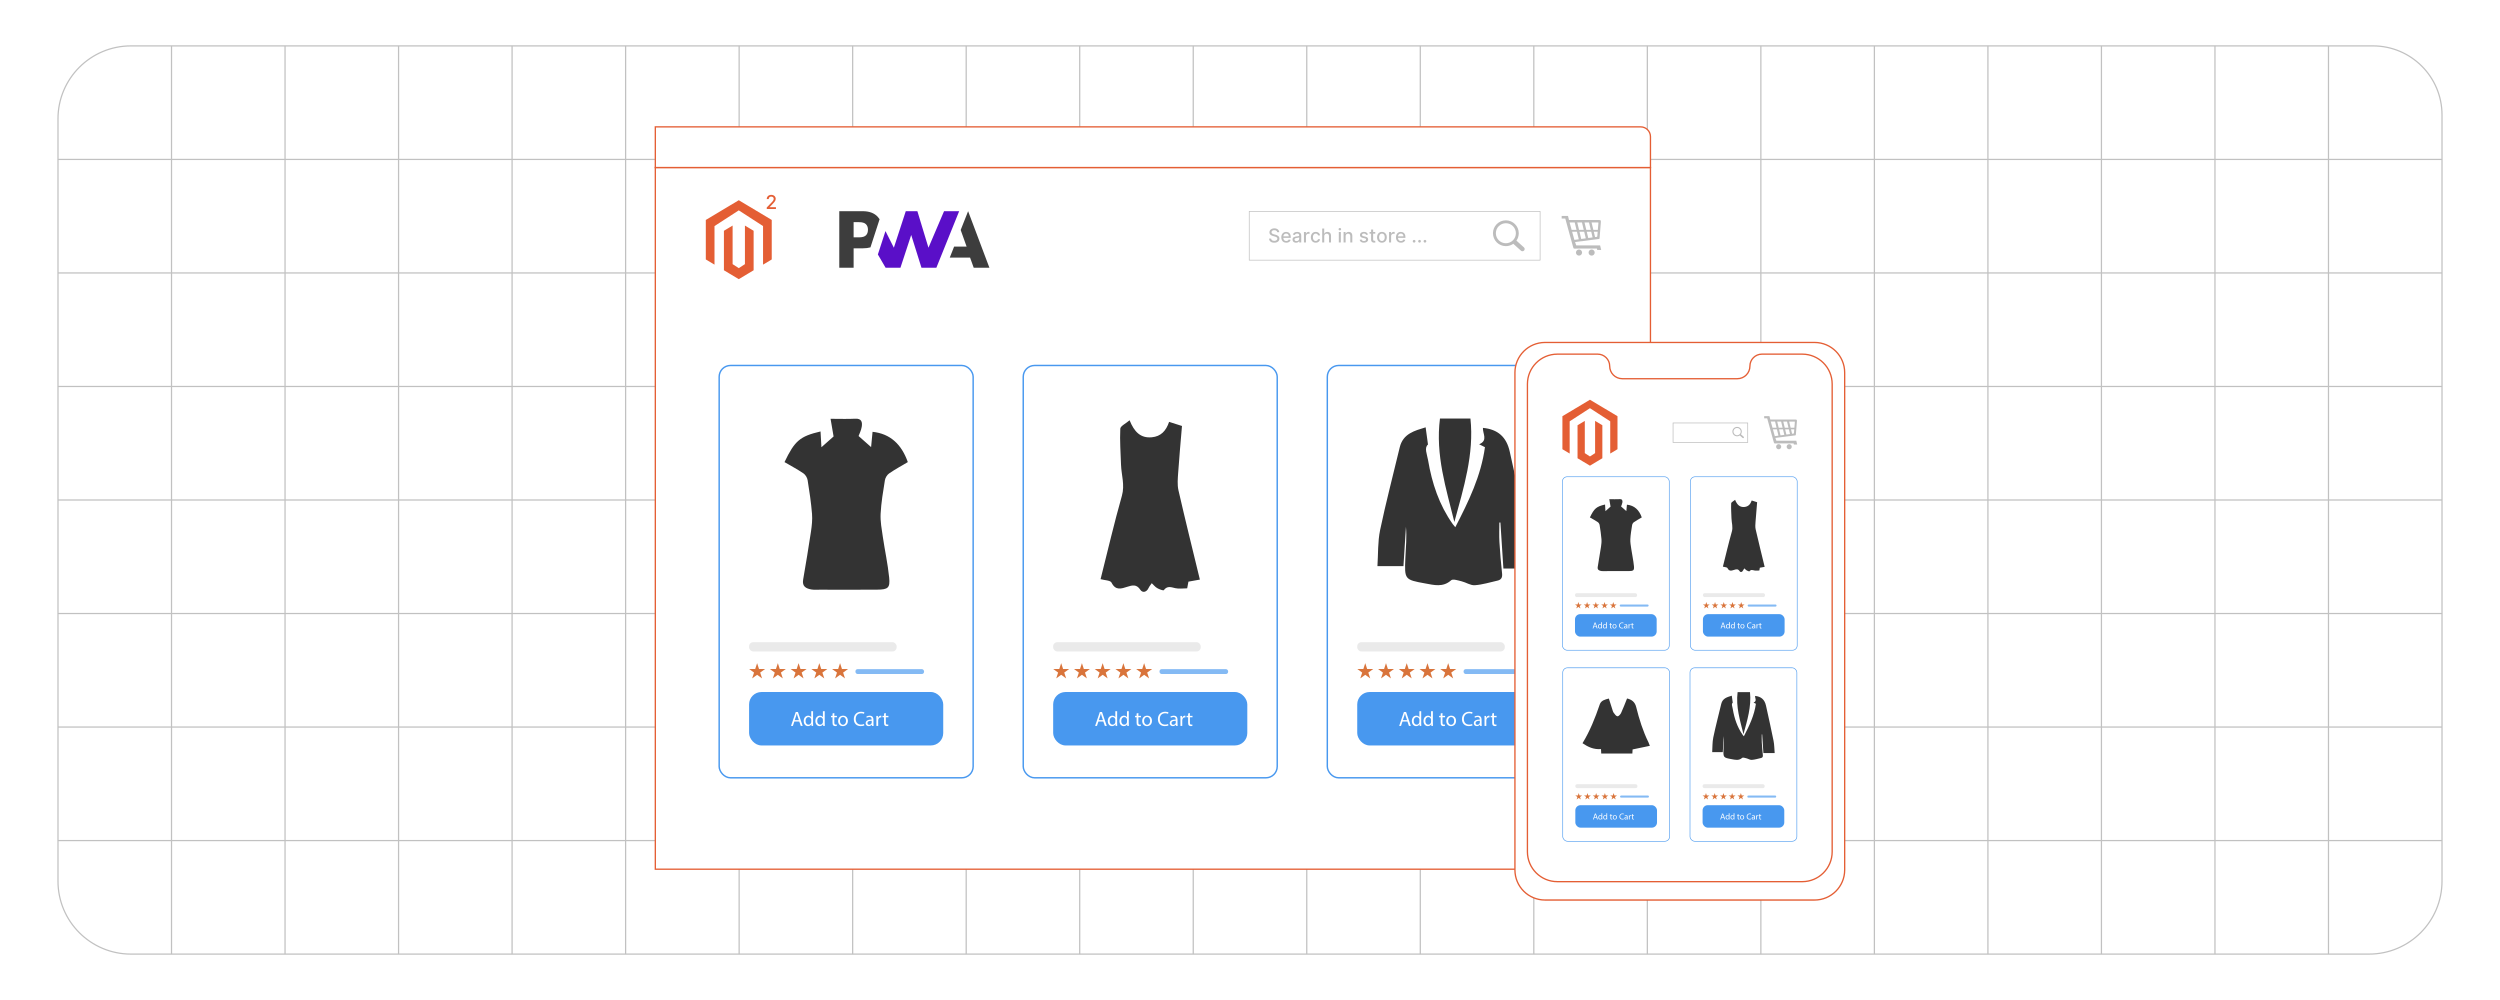 <?xml version="1.0" encoding="UTF-8"?><svg id="Layer_1" xmlns="http://www.w3.org/2000/svg" xmlns:xlink="http://www.w3.org/1999/xlink" viewBox="0 0 1000 400"><defs><filter id="drop-shadow-1" filterUnits="userSpaceOnUse"><feOffset dx="0" dy="5.378"/><feGaussianBlur result="blur" stdDeviation="4.303"/><feFlood flood-color="#333" flood-opacity=".09"/><feComposite in2="blur" operator="in"/><feComposite in="SourceGraphic"/></filter><filter id="drop-shadow-2" filterUnits="userSpaceOnUse"><feOffset dx="0" dy="5.378"/><feGaussianBlur result="blur-2" stdDeviation="4.303"/><feFlood flood-color="#333" flood-opacity=".09"/><feComposite in2="blur-2" operator="in"/><feComposite in="SourceGraphic"/></filter></defs><path d="M52.382,18.36h896.802c15.255,0,27.621,12.366,27.621,27.621v306.472c0,16.119-13.067,29.186-29.186,29.186H52.382c-16.119,0-29.186-13.067-29.186-29.186V47.546c0-16.119,13.067-29.186,29.186-29.186Z" fill="none" stroke="#c1c1c1" stroke-miterlimit="10" stroke-width=".5"/><line x1="23.195" y1="336.23" x2="976.805" y2="336.23" fill="none" stroke="#c1c1c1" stroke-miterlimit="10" stroke-width=".5"/><line x1="23.195" y1="290.82" x2="976.805" y2="290.82" fill="none" stroke="#c1c1c1" stroke-miterlimit="10" stroke-width=".5"/><line x1="23.195" y1="245.41" x2="976.805" y2="245.41" fill="none" stroke="#c1c1c1" stroke-miterlimit="10" stroke-width=".5"/><line x1="23.195" y1="200" x2="976.805" y2="200" fill="none" stroke="#c1c1c1" stroke-miterlimit="10" stroke-width=".5"/><line x1="23.195" y1="154.59" x2="976.805" y2="154.59" fill="none" stroke="#c1c1c1" stroke-miterlimit="10" stroke-width=".5"/><line x1="23.195" y1="109.18" x2="976.805" y2="109.18" fill="none" stroke="#c1c1c1" stroke-miterlimit="10" stroke-width=".5"/><line x1="23.195" y1="63.77" x2="976.805" y2="63.77" fill="none" stroke="#c1c1c1" stroke-miterlimit="10" stroke-width=".5"/><line x1="931.395" y1="18.36" x2="931.395" y2="381.64" fill="none" stroke="#c1c1c1" stroke-miterlimit="10" stroke-width=".5"/><line x1="885.985" y1="18.36" x2="885.985" y2="381.64" fill="none" stroke="#c1c1c1" stroke-miterlimit="10" stroke-width=".5"/><line x1="840.575" y1="18.36" x2="840.575" y2="381.64" fill="none" stroke="#c1c1c1" stroke-miterlimit="10" stroke-width=".5"/><line x1="795.165" y1="18.36" x2="795.165" y2="381.64" fill="none" stroke="#c1c1c1" stroke-miterlimit="10" stroke-width=".5"/><line x1="749.755" y1="18.36" x2="749.755" y2="381.64" fill="none" stroke="#c1c1c1" stroke-miterlimit="10" stroke-width=".5"/><line x1="704.345" y1="18.36" x2="704.345" y2="381.64" fill="none" stroke="#c1c1c1" stroke-miterlimit="10" stroke-width=".5"/><line x1="658.935" y1="18.36" x2="658.935" y2="381.64" fill="none" stroke="#c1c1c1" stroke-miterlimit="10" stroke-width=".5"/><line x1="613.525" y1="18.36" x2="613.525" y2="381.64" fill="none" stroke="#c1c1c1" stroke-miterlimit="10" stroke-width=".5"/><line x1="568.115" y1="18.36" x2="568.115" y2="381.64" fill="none" stroke="#c1c1c1" stroke-miterlimit="10" stroke-width=".5"/><line x1="522.705" y1="18.36" x2="522.705" y2="381.64" fill="none" stroke="#c1c1c1" stroke-miterlimit="10" stroke-width=".5"/><line x1="477.295" y1="18.36" x2="477.295" y2="381.64" fill="none" stroke="#c1c1c1" stroke-miterlimit="10" stroke-width=".5"/><line x1="431.885" y1="18.36" x2="431.885" y2="381.64" fill="none" stroke="#c1c1c1" stroke-miterlimit="10" stroke-width=".5"/><line x1="386.475" y1="18.36" x2="386.475" y2="381.64" fill="none" stroke="#c1c1c1" stroke-miterlimit="10" stroke-width=".5"/><line x1="341.065" y1="18.36" x2="341.065" y2="381.64" fill="none" stroke="#c1c1c1" stroke-miterlimit="10" stroke-width=".5"/><line x1="295.655" y1="18.36" x2="295.655" y2="381.64" fill="none" stroke="#c1c1c1" stroke-miterlimit="10" stroke-width=".5"/><line x1="250.245" y1="18.36" x2="250.245" y2="381.64" fill="none" stroke="#c1c1c1" stroke-miterlimit="10" stroke-width=".5"/><line x1="204.835" y1="18.36" x2="204.835" y2="381.64" fill="none" stroke="#c1c1c1" stroke-miterlimit="10" stroke-width=".5"/><line x1="159.425" y1="18.36" x2="159.425" y2="381.64" fill="none" stroke="#c1c1c1" stroke-miterlimit="10" stroke-width=".5"/><line x1="114.015" y1="18.36" x2="114.015" y2="381.64" fill="none" stroke="#c1c1c1" stroke-miterlimit="10" stroke-width=".5"/><line x1="68.605" y1="18.36" x2="68.605" y2="381.64" fill="none" stroke="#c1c1c1" stroke-miterlimit="10" stroke-width=".5"/><line x1="287.062" y1="91.435" x2="295.756" y2="100.129" fill="none" stroke="#999" stroke-linecap="round" stroke-linejoin="round" stroke-width=".807"/><line x1="295.796" y1="91.395" x2="287.022" y2="100.169" fill="none" stroke="#999" stroke-linecap="round" stroke-linejoin="round" stroke-width=".807"/><g filter="url(#drop-shadow-1)"><path d="M262.129,342.293h394.125c2.17,0,3.93-1.759,3.93-3.93V61.636h-398.055v280.657Z" fill="#fff" stroke="#e45e34" stroke-miterlimit="10" stroke-width=".538"/><path d="M656.254,45.366h-394.125v16.27h398.055v-12.34c0-2.17-1.759-3.93-3.93-3.93Z" fill="#fff" stroke="#e45e34" stroke-miterlimit="10" stroke-width=".538"/></g><polygon points="379.906 103.037 381.64 98.65 386.649 98.65 384.272 91.995 387.245 84.477 395.76 107.086 389.481 107.086 388.026 103.037 379.906 103.037" fill="#3d3d3d" stroke-width="0"/><polygon points="374.548 107.086 383.664 84.477 377.621 84.477 371.385 99.088 366.951 84.478 362.306 84.478 357.545 99.088 354.187 92.43 351.149 101.791 354.234 107.086 360.181 107.086 364.483 93.984 368.585 107.086 374.548 107.086" fill="#5a0fc8" stroke-width="0"/><path d="M341.448,99.325h3.722c1.128,0,2.132-.126,3.012-.378l.963-2.966,2.69-8.289c-.205-.325-.439-.632-.702-.922-1.381-1.529-3.402-2.294-6.063-2.294h-9.359v22.608h5.736v-7.761ZM346.375,89.679c.54.543.809,1.27.809,2.18,0,.917-.237,1.645-.712,2.183-.52.598-1.478.896-2.873.896h-2.151v-6.074h2.167c1.301,0,2.221.272,2.76.815Z" fill="#3d3d3d" stroke-width="0"/><g id="LOGO"><polygon points="308.695 87.982 308.695 103.775 305.217 105.859 305.217 90.427 295.509 84.142 285.801 90.427 285.801 105.859 282.324 103.775 282.324 87.982 295.509 80.085 308.695 87.982" fill="#e45e34" stroke-width="0"/><polygon points="301.45 92.311 301.45 108.105 299.045 109.545 295.509 111.663 291.971 109.545 289.568 108.105 289.568 92.311 293.046 90.227 293.046 105.659 295.509 107.253 297.972 105.659 297.972 90.227 301.45 92.311" fill="#e45e34" stroke-width="0"/></g><path d="M306.701,83.595v-.61l1.889-1.958c.202-.212.369-.399.5-.56.132-.161.23-.314.296-.46s.098-.3.098-.463c0-.186-.043-.346-.131-.481-.087-.136-.206-.24-.357-.313s-.321-.11-.51-.11c-.2,0-.375.041-.523.123-.149.081-.264.197-.344.346-.08.149-.12.323-.12.523h-.804c0-.34.078-.637.234-.892.156-.254.371-.452.643-.593.273-.141.583-.211.93-.211.351,0,.66.069.928.208.268.14.478.328.628.567s.227.509.227.809c0,.207-.039.409-.116.607-.077.198-.211.419-.402.661-.191.243-.456.537-.796.882l-1.11,1.161v.041h2.514v.723h-3.675Z" fill="#e45e34" stroke-width="0"/><rect x="499.692" y="84.57" width="116.352" height="19.49" fill="#fff" stroke="#bcbcbc" stroke-miterlimit="10" stroke-width=".27"/><path d="M510.88,92.882c-.028-.258-.148-.458-.359-.601-.21-.143-.476-.214-.795-.214-.229,0-.427.036-.594.108-.167.071-.296.169-.388.294-.092.124-.138.266-.138.423,0,.133.031.247.094.344.062.096.146.177.248.241s.213.117.331.16c.117.043.231.078.34.104l.545.142c.178.044.36.103.547.178.188.074.36.172.521.294.16.121.289.272.388.452.1.18.148.395.148.646,0,.315-.081.596-.243.841-.163.245-.397.438-.705.58-.309.142-.68.213-1.115.213-.418,0-.779-.066-1.084-.199-.306-.132-.544-.32-.717-.564-.172-.244-.268-.534-.285-.87h.844c.017.201.082.369.197.502.115.134.264.232.444.297s.379.097.595.097c.238,0,.45-.037.636-.113.187-.075.333-.181.44-.315.106-.136.16-.294.16-.476,0-.165-.047-.3-.141-.405-.093-.105-.219-.192-.378-.262s-.338-.13-.538-.183l-.659-.18c-.446-.121-.8-.3-1.061-.536s-.391-.549-.391-.937c0-.322.087-.603.262-.842.174-.24.41-.427.708-.56.298-.134.633-.2,1.007-.2.378,0,.712.066,1.001.198.29.133.519.314.686.547.167.231.254.496.261.796h-.812Z" fill="#bcbcbc" stroke-width="0"/><path d="M514.511,97.078c-.412,0-.767-.088-1.063-.265-.297-.178-.526-.427-.687-.749-.161-.322-.241-.7-.241-1.135,0-.428.08-.806.241-1.133.16-.326.386-.582.675-.765.29-.184.629-.275,1.018-.275.236,0,.465.039.687.117s.42.2.596.367c.177.167.315.384.417.649.102.267.152.589.152.969v.288h-3.325v-.609h2.527c0-.215-.043-.404-.131-.571-.087-.166-.209-.297-.366-.393-.157-.097-.341-.145-.551-.145-.229,0-.429.056-.599.167-.169.112-.3.257-.392.436-.092.18-.138.373-.138.582v.477c0,.279.05.518.148.713.099.196.237.346.415.448.179.103.386.154.624.154.154,0,.295-.022.422-.067.127-.044.237-.111.33-.2.092-.089.163-.198.212-.329l.771.139c-.062.228-.172.426-.331.595-.158.17-.357.302-.596.396-.239.094-.511.14-.815.14Z" fill="#bcbcbc" stroke-width="0"/><path d="M518.429,97.087c-.265,0-.505-.05-.719-.148-.215-.099-.384-.243-.508-.432-.125-.188-.187-.421-.187-.694,0-.236.045-.431.136-.583s.214-.273.368-.362.326-.156.517-.201c.191-.046.386-.08.583-.104.251-.029.454-.054.61-.072.156-.02.27-.051.34-.094.071-.044.106-.114.106-.213v-.019c0-.238-.066-.423-.2-.553-.133-.131-.332-.196-.595-.196-.274,0-.49.061-.646.181-.157.121-.266.255-.326.402l-.765-.175c.091-.254.224-.46.398-.617.176-.156.378-.271.606-.343.229-.071.469-.107.722-.107.167,0,.345.02.532.059s.364.11.528.214.299.251.404.442.158.439.158.745v2.777h-.795v-.572h-.033c-.053.105-.132.209-.237.311-.104.102-.24.187-.405.254-.165.066-.363.101-.594.101ZM518.605,96.433c.226,0,.418-.045.579-.134.16-.089.283-.206.367-.35.085-.145.127-.3.127-.465v-.539c-.029.029-.085.056-.168.08-.082.024-.176.046-.281.062-.105.018-.208.033-.308.047-.101.014-.184.024-.251.034-.158.02-.302.053-.432.101-.13.047-.233.114-.311.203-.077.088-.115.204-.115.35,0,.201.074.354.223.456.149.103.339.154.569.154Z" fill="#bcbcbc" stroke-width="0"/><path d="M521.577,96.994v-4.183h.786v.664h.044c.076-.225.211-.402.404-.532s.413-.194.658-.194c.051,0,.11.001.181.005s.125.009.165.014v.779c-.033-.01-.091-.02-.175-.031-.083-.013-.167-.019-.25-.019-.192,0-.364.041-.514.122-.149.08-.269.192-.355.335-.087.142-.131.304-.131.485v2.555h-.813Z" fill="#bcbcbc" stroke-width="0"/><path d="M526.286,97.078c-.405,0-.753-.092-1.045-.276-.291-.184-.515-.438-.671-.764s-.234-.697-.234-1.116c0-.425.08-.801.239-1.126.16-.326.386-.581.676-.764.29-.184.633-.275,1.026-.275.318,0,.602.059.85.176.249.117.45.28.604.491s.245.457.273.738h-.792c-.044-.196-.144-.365-.298-.507-.155-.142-.363-.212-.623-.212-.227,0-.425.06-.595.178-.17.119-.302.288-.396.507-.094.219-.142.477-.142.774,0,.306.047.568.139.79.093.222.225.394.394.515.17.122.37.183.601.183.154,0,.295-.028.421-.086.126-.057.232-.14.318-.246.087-.107.147-.236.182-.387h.792c-.028.271-.117.512-.264.725-.147.212-.344.379-.59.501-.246.121-.534.182-.864.182Z" fill="#bcbcbc" stroke-width="0"/><path d="M529.692,94.511v2.483h-.813v-5.577h.803v2.075h.052c.099-.226.248-.404.449-.537.202-.132.465-.198.79-.198.287,0,.538.059.753.177s.382.294.501.527.179.524.179.873v2.66h-.814v-2.562c0-.307-.079-.545-.237-.715-.157-.17-.377-.255-.658-.255-.193,0-.365.041-.517.123-.151.081-.271.201-.356.357-.087.157-.13.347-.13.568Z" fill="#bcbcbc" stroke-width="0"/><path d="M535.937,92.166c-.142,0-.264-.048-.364-.144-.101-.095-.15-.209-.15-.342,0-.134.05-.249.15-.344.101-.096.223-.144.364-.144s.263.048.363.144c.101.095.151.209.151.342,0,.134-.051.249-.151.344-.101.096-.222.144-.363.144ZM535.525,96.994v-4.183h.813v4.183h-.813Z" fill="#bcbcbc" stroke-width="0"/><path d="M538.248,94.511v2.483h-.813v-4.183h.781v.681h.052c.096-.222.247-.399.453-.534.206-.134.466-.201.78-.201.285,0,.535.06.749.179.214.118.38.295.498.529s.178.523.178.869v2.66h-.814v-2.562c0-.304-.079-.541-.237-.712-.158-.172-.375-.258-.65-.258-.189,0-.356.041-.503.123-.146.081-.262.201-.346.357-.084.157-.127.347-.127.568Z" fill="#bcbcbc" stroke-width="0"/><path d="M547.181,93.832l-.738.131c-.03-.094-.079-.184-.146-.27-.066-.085-.155-.155-.268-.21-.113-.054-.254-.081-.423-.081-.23,0-.423.051-.577.153s-.231.235-.231.396c0,.14.052.253.155.338s.271.155.501.21l.665.152c.385.089.671.226.86.411.188.186.283.426.283.722,0,.25-.072.474-.217.668-.145.195-.345.349-.602.459-.257.111-.555.166-.892.166-.469,0-.851-.1-1.146-.301-.296-.2-.478-.485-.545-.856l.787-.119c.049.205.149.359.302.464s.352.156.597.156c.267,0,.48-.056.64-.167.16-.111.24-.248.24-.41,0-.131-.049-.24-.146-.329-.098-.089-.246-.156-.445-.202l-.708-.155c-.391-.089-.679-.23-.865-.425-.186-.193-.279-.439-.279-.737,0-.247.069-.463.207-.648.139-.186.329-.33.572-.435s.521-.156.836-.156c.452,0,.808.098,1.067.293s.432.456.515.782Z" fill="#bcbcbc" stroke-width="0"/><path d="M550.108,92.811v.653h-2.285v-.653h2.285ZM548.437,91.808h.814v3.957c0,.158.023.276.07.355s.108.133.184.161.158.042.247.042c.065,0,.122-.005.171-.014.05-.009.088-.017.114-.021l.147.673c-.047.018-.114.036-.201.056-.088.019-.196.029-.327.031-.214.003-.414-.035-.599-.114-.186-.08-.335-.204-.45-.371-.114-.167-.171-.376-.171-.629v-4.126Z" fill="#bcbcbc" stroke-width="0"/><path d="M552.769,97.078c-.393,0-.734-.09-1.027-.27-.292-.18-.519-.431-.681-.754-.161-.323-.242-.701-.242-1.133,0-.434.081-.813.242-1.139.162-.325.389-.577.681-.757.293-.18.635-.27,1.027-.27.392,0,.734.09,1.026.27s.52.432.681.757c.162.325.242.705.242,1.139,0,.432-.08.81-.242,1.133-.161.323-.389.574-.681.754s-.635.27-1.026.27ZM552.771,96.395c.254,0,.464-.067.631-.202.168-.134.291-.313.372-.536.081-.224.121-.47.121-.738,0-.267-.04-.513-.121-.736-.081-.225-.204-.404-.372-.541-.167-.136-.377-.204-.631-.204-.257,0-.469.068-.637.204-.168.137-.292.316-.373.541-.08.224-.121.47-.121.736,0,.269.041.515.121.738.081.223.205.402.373.536.168.135.38.202.637.202Z" fill="#bcbcbc" stroke-width="0"/><path d="M555.626,96.994v-4.183h.786v.664h.044c.076-.225.211-.402.404-.532s.413-.194.658-.194c.051,0,.11.001.181.005s.125.009.165.014v.779c-.033-.01-.091-.02-.175-.031-.083-.013-.167-.019-.25-.019-.192,0-.364.041-.514.122-.149.08-.269.192-.355.335-.087.142-.131.304-.131.485v2.555h-.813Z" fill="#bcbcbc" stroke-width="0"/><path d="M560.375,97.078c-.412,0-.767-.088-1.063-.265-.297-.178-.526-.427-.687-.749-.161-.322-.241-.7-.241-1.135,0-.428.08-.806.241-1.133.16-.326.386-.582.675-.765.29-.184.629-.275,1.018-.275.236,0,.465.039.687.117s.42.2.596.367c.177.167.315.384.417.649.102.267.152.589.152.969v.288h-3.325v-.609h2.527c0-.215-.043-.404-.131-.571-.087-.166-.209-.297-.366-.393-.157-.097-.341-.145-.551-.145-.229,0-.429.056-.599.167-.169.112-.3.257-.392.436-.092.18-.138.373-.138.582v.477c0,.279.05.518.148.713.099.196.237.346.415.448.179.103.386.154.624.154.154,0,.295-.022.422-.067.127-.044.237-.111.33-.2.092-.089.163-.198.212-.329l.771.139c-.062.228-.172.426-.331.595-.158.17-.357.302-.596.396-.239.094-.511.14-.815.14Z" fill="#bcbcbc" stroke-width="0"/><path d="M565.645,97.046c-.149,0-.277-.053-.384-.159-.107-.106-.161-.234-.161-.386,0-.148.054-.276.161-.383.106-.105.234-.159.384-.159.148,0,.276.054.384.159.107.106.161.234.161.383,0,.101-.025.191-.075.274-.05.082-.116.147-.197.197-.082.049-.173.073-.272.073Z" fill="#bcbcbc" stroke-width="0"/><path d="M567.814,97.046c-.149,0-.277-.053-.384-.159-.107-.106-.161-.234-.161-.386,0-.148.054-.276.161-.383.106-.105.234-.159.384-.159.148,0,.276.054.384.159.107.106.161.234.161.383,0,.101-.025.191-.075.274-.05.082-.116.147-.197.197-.082.049-.173.073-.272.073Z" fill="#bcbcbc" stroke-width="0"/><path d="M569.985,97.046c-.149,0-.277-.053-.384-.159-.107-.106-.161-.234-.161-.386,0-.148.054-.276.161-.383.106-.105.234-.159.384-.159.148,0,.276.054.384.159.107.106.161.234.161.383,0,.101-.025.191-.075.274-.05.082-.116.147-.197.197-.082.049-.173.073-.272.073Z" fill="#bcbcbc" stroke-width="0"/><path d="M602.347,88.131h.002v.001c1.424 0,2.714.578,3.648,1.512.932.932,1.509,2.221,1.51,3.644h.001v.008h-.001c-.001.574-.095,1.126-.268,1.641-.029.086-.059.169-.091.249v.001c-.149.378-.342.735-.573,1.064l3.002,2.698.002.002.016.015.001.001c.17.161.262.377.273.597.011.217-.056.439-.204.616l-.001.002-.018.021-.004.004-.015.017-.002.002c-.162.17-.377.262-.597.273-.216.011-.438-.056-.616-.204l-.002-.001-.021-.018-.003-.002-3.071-2.76c-.091.064-.184.125-.277.182-.127.078-.259.151-.394.218-.692.345-1.473.539-2.299.539v.001h-.002v-.001c-1.424-0-2.715-.578-3.648-1.512-.932-.932-1.509-2.221-1.51-3.644h-.001v-.005h.001c0-1.424.578-2.715,1.512-3.648.932-.932,2.221-1.509,3.644-1.51v-.001h.003ZM602.349,89.289v.001h-.005v-.001c-1.103.001-2.103.449-2.827,1.173-.724.724-1.172,1.724-1.173,2.829h.001v.005h-.001c.001,1.103.449,2.102,1.173,2.827.724.724,1.724,1.173,2.829,1.173v-.001h.005v.001c1.103-.001,2.103-.449,2.827-1.173.724-.724,1.172-1.724,1.173-2.829h-.001v-.005h.001c-.001-1.103-.449-2.103-1.172-2.827-.724-.724-1.724-1.173-2.829-1.173h0Z" fill="#bcbcbc" stroke-width="0"/><path d="M627.591,88.006h12.052c.788,0,.745.319.677,1.133l-.448,5.713c-.076.911-.012.69-.977.828l-8.864,1.128.469,1.36h9.547c.129.483.305,1.27.434,1.808h-1.586l-.152-.55h-7.629c-1.75-.03-1.575.444-1.994-1.068l-3.007-10.932h-1.444v-1.048h2.533c.118.44.28,1.182.39,1.628h0ZM631.603,99.802c.676,0,1.225.549,1.225,1.225,0,.677-.548,1.225-1.225,1.225s-1.225-.548-1.225-1.225c0-.676.548-1.225,1.225-1.225h0ZM636.654,99.802c.676,0,1.225.549,1.225,1.225,0,.677-.549,1.225-1.225,1.225-.677,0-1.225-.548-1.225-1.225-0-.676.548-1.225,1.225-1.225h0ZM628.647,91.942h1.951l-.708-2.959c-.698,0-1.385-.001-2.058-.001l.238.886.008-.001.57,2.076h0ZM630.908,88.984l.708,2.958h1.878l-.71-2.956-1.876-.003h0ZM633.806,88.988l.71,2.954h1.797l-.708-2.952-1.799-.003h0ZM636.627,88.991l.708,2.952h1.798l.199-2.372c.056-.661.172-.577-.469-.577-.731-.001-1.479-.003-2.236-.003h0ZM639.07,92.694h-1.555l.513,2.139.127-.017c.784-.112.732.067.794-.673l.121-1.449h0ZM637.039,94.968l-.545-2.275h-1.796l.603,2.511,1.737-.236h0ZM634.312,95.339l-.637-2.647h-1.88l.694,2.895,1.823-.248h0ZM631.501,95.723l-.725-3.029h-1.923l.899,3.268,1.749-.239h0Z" fill="#bcbcbc" fill-rule="evenodd" stroke-width="0"/><rect x="287.667" y="146.192" width="101.592" height="164.93" rx="4.528" ry="4.528" fill="#fff" stroke="#4898ef" stroke-miterlimit="10" stroke-width=".582"/><rect x="299.634" y="276.804" width="77.657" height="21.379" rx="4.955" ry="4.955" fill="#4898ef" stroke-width="0"/><rect x="299.634" y="256.875" width="59.026" height="3.704" rx="1.648" ry="1.648" fill="#eaeaea" stroke-width="0"/><rect x="342.176" y="267.655" width="27.444" height="1.953" rx=".869" ry=".869" fill="#4898ef" opacity=".67" stroke-width="0"/><polygon points="302.844 265.257 303.602 267.589 306.054 267.589 304.07 269.03 304.828 271.362 302.844 269.921 300.86 271.362 301.618 269.03 299.634 267.589 302.086 267.589 302.844 265.257" fill="#d9743b" stroke-width="0"/><polygon points="311.139 265.257 311.896 267.589 314.349 267.589 312.365 269.03 313.123 271.362 311.139 269.921 309.155 271.362 309.913 269.03 307.929 267.589 310.381 267.589 311.139 265.257" fill="#d9743b" stroke-width="0"/><polygon points="319.433 265.257 320.191 267.589 322.643 267.589 320.66 269.03 321.417 271.362 319.433 269.921 317.45 271.362 318.207 269.03 316.224 267.589 318.676 267.589 319.433 265.257" fill="#d9743b" stroke-width="0"/><polygon points="327.728 265.257 328.486 267.589 330.938 267.589 328.954 269.03 329.712 271.362 327.728 269.921 325.744 271.362 326.502 269.03 324.518 267.589 326.97 267.589 327.728 265.257" fill="#d9743b" stroke-width="0"/><polygon points="336.023 265.257 336.781 267.589 339.233 267.589 337.249 269.03 338.007 271.362 336.023 269.921 334.039 271.362 334.797 269.03 332.813 267.589 335.265 267.589 336.023 265.257" fill="#d9743b" stroke-width="0"/><path d="M317.735,288.61l-.579,1.753h-.745l1.894-5.574h.869l1.902,5.574h-.769l-.595-1.753h-1.977ZM319.563,288.048l-.546-1.604c-.124-.364-.207-.695-.29-1.018h-.017c-.083.331-.174.67-.281,1.009l-.546,1.613h1.679Z" fill="#fff" stroke-width="0"/><path d="M325.227,284.491v4.838c0,.356.008.762.033,1.034h-.653l-.033-.694h-.017c-.223.446-.711.785-1.364.785-.968,0-1.712-.818-1.712-2.034-.008-1.332.818-2.15,1.794-2.15.612,0,1.025.289,1.208.612h.017v-2.391h.728ZM324.5,287.989c0-.091-.008-.215-.033-.306-.107-.463-.504-.844-1.05-.844-.752,0-1.199.662-1.199,1.547,0,.811.397,1.48,1.183,1.48.488,0,.935-.322,1.067-.868.025-.1.033-.199.033-.314v-.695Z" fill="#fff" stroke-width="0"/><path d="M329.891,284.491v4.838c0,.356.008.762.033,1.034h-.653l-.033-.694h-.017c-.223.446-.711.785-1.364.785-.968,0-1.712-.818-1.712-2.034-.008-1.332.818-2.15,1.794-2.15.612,0,1.025.289,1.208.612h.017v-2.391h.728ZM329.164,287.989c0-.091-.008-.215-.033-.306-.107-.463-.504-.844-1.05-.844-.752,0-1.199.662-1.199,1.547,0,.811.397,1.48,1.183,1.48.488,0,.935-.322,1.067-.868.025-.1.033-.199.033-.314v-.695Z" fill="#fff" stroke-width="0"/><path d="M333.728,285.211v1.149h1.042v.555h-1.042v2.158c0,.496.141.777.546.777.19,0,.331-.024.422-.05l.033.546c-.141.058-.364.1-.645.1-.339,0-.612-.107-.786-.307-.207-.215-.281-.57-.281-1.042v-2.183h-.62v-.555h.62v-.959l.711-.19Z" fill="#fff" stroke-width="0"/><path d="M339.161,288.329c0,1.48-1.025,2.125-1.993,2.125-1.083,0-1.918-.794-1.918-2.06,0-1.34.876-2.125,1.985-2.125,1.149,0,1.927.835,1.927,2.06ZM335.985,288.37c0,.877.504,1.538,1.216,1.538.695,0,1.216-.653,1.216-1.555,0-.678-.339-1.538-1.199-1.538-.86,0-1.232.794-1.232,1.555Z" fill="#fff" stroke-width="0"/><path d="M345.751,290.182c-.265.132-.794.265-1.472.265-1.571,0-2.754-.993-2.754-2.82,0-1.745,1.183-2.928,2.911-2.928.694,0,1.133.148,1.323.248l-.174.587c-.273-.132-.662-.231-1.125-.231-1.307,0-2.175.835-2.175,2.299,0,1.365.786,2.241,2.142,2.241.438,0,.885-.091,1.174-.231l.149.571Z" fill="#fff" stroke-width="0"/><path d="M348.786,290.363l-.058-.505h-.025c-.223.314-.653.596-1.224.596-.811,0-1.224-.57-1.224-1.149,0-.968.86-1.497,2.407-1.488v-.083c0-.331-.091-.927-.91-.927-.372,0-.761.116-1.042.298l-.165-.479c.331-.215.811-.355,1.315-.355,1.224,0,1.521.835,1.521,1.638v1.497c0,.347.017.687.066.959h-.662ZM348.679,288.32c-.794-.017-1.696.124-1.696.901,0,.472.314.695.687.695.521,0,.852-.331.968-.67.025-.075.042-.157.042-.231v-.695Z" fill="#fff" stroke-width="0"/><path d="M350.555,287.609c0-.472-.008-.877-.033-1.249h.637l.025.786h.033c.182-.538.621-.877,1.108-.877.083,0,.141.008.207.024v.687c-.075-.017-.149-.024-.249-.024-.513,0-.876.389-.976.935-.017.099-.033.215-.033.339v2.134h-.72v-2.754Z" fill="#fff" stroke-width="0"/><path d="M354.334,285.211v1.149h1.042v.555h-1.042v2.158c0,.496.141.777.546.777.19,0,.331-.024.421-.05l.033.546c-.141.058-.364.1-.645.1-.339,0-.612-.107-.786-.307-.207-.215-.281-.57-.281-1.042v-2.183h-.62v-.555h.62v-.959l.711-.19Z" fill="#fff" stroke-width="0"/><path d="M313.801,184.841c4.101-8.573,6.198-10.324,14.412-12.258.114,2.02.228,4.043.357,6.312,1.789-1.586,3.314-2.937,4.862-4.309-.329-1.926-.743-4.354-1.206-7.066,3.826,0,6.847.13,9.851-.04,2.571-.145,2.912,1.388,2.618,3.219-.233,1.451-.95,2.825-1.265,3.71,1.637,1.447,3.169,2.801,5.008,4.426.205-2.148.388-4.056.584-6.11,7.14.77,11.593,5.034,14.104,12.111-2.429,1.448-5.047,2.866-7.487,4.544-.816.561-1.522,1.731-1.682,2.719-.718,4.449-1.482,8.918-1.713,13.407-.157,3.053.432,6.166.881,9.223.797,5.437,1.991,10.827,2.541,16.284.418,4.154-.453,4.812-4.798,4.849-7.649.065-15.299.019-22.949.014-1.107-.001-2.236.104-3.315-.078-2.138-.36-3.823-1.178-3.356-3.911,1.094-6.401,2.179-12.804,3.136-19.226.352-2.363.618-4.806.421-7.171-.373-4.487-1.031-8.956-1.751-13.404-.16-.991-.855-2.173-1.67-2.728-2.391-1.629-4.967-2.987-7.582-4.517Z" fill="#333" stroke-width="0"/><rect x="409.295" y="146.192" width="101.592" height="164.93" rx="4.528" ry="4.528" fill="#fff" stroke="#4898ef" stroke-miterlimit="10" stroke-width=".582"/><rect x="421.263" y="276.804" width="77.657" height="21.379" rx="4.955" ry="4.955" fill="#4898ef" stroke-width="0"/><rect x="421.263" y="256.875" width="59.026" height="3.704" rx="1.648" ry="1.648" fill="#eaeaea" stroke-width="0"/><rect x="463.804" y="267.655" width="27.444" height="1.953" rx=".869" ry=".869" fill="#4898ef" opacity=".67" stroke-width="0"/><polygon points="424.472 265.257 425.23 267.589 427.682 267.589 425.699 269.03 426.456 271.362 424.472 269.921 422.489 271.362 423.246 269.03 421.263 267.589 423.715 267.589 424.472 265.257" fill="#d9743b" stroke-width="0"/><polygon points="432.767 265.257 433.525 267.589 435.977 267.589 433.993 269.03 434.751 271.362 432.767 269.921 430.783 271.362 431.541 269.03 429.557 267.589 432.009 267.589 432.767 265.257" fill="#d9743b" stroke-width="0"/><polygon points="441.062 265.257 441.82 267.589 444.272 267.589 442.288 269.03 443.046 271.362 441.062 269.921 439.078 271.362 439.836 269.03 437.852 267.589 440.304 267.589 441.062 265.257" fill="#d9743b" stroke-width="0"/><polygon points="449.357 265.257 450.114 267.589 452.567 267.589 450.583 269.03 451.34 271.362 449.357 269.921 447.373 271.362 448.131 269.03 446.147 267.589 448.599 267.589 449.357 265.257" fill="#d9743b" stroke-width="0"/><polygon points="457.651 265.257 458.409 267.589 460.861 267.589 458.877 269.03 459.635 271.362 457.651 269.921 455.668 271.362 456.425 269.03 454.441 267.589 456.894 267.589 457.651 265.257" fill="#d9743b" stroke-width="0"/><path d="M439.364,288.61l-.579,1.753h-.745l1.894-5.574h.869l1.902,5.574h-.769l-.596-1.753h-1.977ZM441.192,288.048l-.546-1.604c-.124-.364-.207-.695-.29-1.018h-.017c-.083.331-.174.67-.281,1.009l-.546,1.613h1.679Z" fill="#fff" stroke-width="0"/><path d="M446.856,284.491v4.838c0,.356.008.762.033,1.034h-.653l-.033-.694h-.017c-.223.446-.711.785-1.364.785-.968,0-1.712-.818-1.712-2.034-.008-1.332.818-2.15,1.794-2.15.612,0,1.025.289,1.208.612h.017v-2.391h.728ZM446.129,287.989c0-.091-.008-.215-.033-.306-.107-.463-.504-.844-1.05-.844-.752,0-1.199.662-1.199,1.547,0,.811.397,1.48,1.183,1.48.488,0,.935-.322,1.067-.868.025-.1.033-.199.033-.314v-.695Z" fill="#fff" stroke-width="0"/><path d="M451.521,284.491v4.838c0,.356.008.762.033,1.034h-.653l-.033-.694h-.017c-.223.446-.711.785-1.364.785-.968,0-1.712-.818-1.712-2.034-.008-1.332.818-2.15,1.794-2.15.612,0,1.025.289,1.208.612h.017v-2.391h.728ZM450.793,287.989c0-.091-.008-.215-.033-.306-.107-.463-.504-.844-1.05-.844-.752,0-1.199.662-1.199,1.547,0,.811.397,1.48,1.183,1.48.488,0,.935-.322,1.067-.868.025-.1.033-.199.033-.314v-.695Z" fill="#fff" stroke-width="0"/><path d="M455.357,285.211v1.149h1.042v.555h-1.042v2.158c0,.496.141.777.546.777.19,0,.331-.024.422-.05l.033.546c-.141.058-.364.1-.645.1-.339,0-.612-.107-.786-.307-.207-.215-.281-.57-.281-1.042v-2.183h-.62v-.555h.62v-.959l.711-.19Z" fill="#fff" stroke-width="0"/><path d="M460.79,288.329c0,1.48-1.025,2.125-1.993,2.125-1.083,0-1.918-.794-1.918-2.06,0-1.34.876-2.125,1.985-2.125,1.149,0,1.927.835,1.927,2.06ZM457.614,288.37c0,.877.504,1.538,1.216,1.538.695,0,1.216-.653,1.216-1.555,0-.678-.339-1.538-1.199-1.538-.86,0-1.232.794-1.232,1.555Z" fill="#fff" stroke-width="0"/><path d="M467.381,290.182c-.265.132-.794.265-1.472.265-1.571,0-2.754-.993-2.754-2.82,0-1.745,1.183-2.928,2.911-2.928.695,0,1.133.148,1.323.248l-.174.587c-.273-.132-.662-.231-1.125-.231-1.307,0-2.175.835-2.175,2.299,0,1.365.786,2.241,2.142,2.241.438,0,.885-.091,1.174-.231l.149.571Z" fill="#fff" stroke-width="0"/><path d="M470.416,290.363l-.058-.505h-.025c-.223.314-.653.596-1.224.596-.811,0-1.224-.57-1.224-1.149,0-.968.86-1.497,2.407-1.488v-.083c0-.331-.091-.927-.91-.927-.373,0-.761.116-1.042.298l-.165-.479c.331-.215.81-.355,1.315-.355,1.224,0,1.521.835,1.521,1.638v1.497c0,.347.017.687.066.959h-.662ZM470.308,288.32c-.794-.017-1.695.124-1.695.901,0,.472.314.695.687.695.521,0,.852-.331.968-.67.025-.075.041-.157.041-.231v-.695Z" fill="#fff" stroke-width="0"/><path d="M472.185,287.609c0-.472-.008-.877-.033-1.249h.637l.025.786h.033c.182-.538.621-.877,1.108-.877.083,0,.141.008.207.024v.687c-.074-.017-.148-.024-.248-.024-.513,0-.876.389-.976.935-.017.099-.033.215-.033.339v2.134h-.72v-2.754Z" fill="#fff" stroke-width="0"/><path d="M475.964,285.211v1.149h1.042v.555h-1.042v2.158c0,.496.141.777.546.777.19,0,.331-.024.422-.05l.033.546c-.141.058-.364.1-.645.1-.339,0-.612-.107-.786-.307-.207-.215-.281-.57-.281-1.042v-2.183h-.62v-.555h.62v-.959l.711-.19Z" fill="#fff" stroke-width="0"/><path d="M440.232,231.662c2.848-11.287,5.419-22.39,8.526-33.34,1.235-4.351-.204-8.287-.347-12.415-.167-4.811-.525-9.635-.292-14.428.053-1.08,2.208-2.058,3.724-3.366,1.855,4.626,4.371,7.215,8.87,6.8,3.627-.334,5.72-2.545,6.926-6.169,1.587.507,3.149,1.006,5.155,1.647-.522,6.27-1.096,12.449-1.521,18.638-.162,2.363-.404,4.847.113,7.11,2.694,11.792,5.621,23.531,8.566,35.697-1.478.266-2.888.52-4.58.825-.128.684-.301,1.611-.499,2.672-1.642,0-3.297.285-4.797-.075-1.74-.417-3.192-.996-4.555.812-.197.261-1.845-.363-2.668-.842-.818-.476-1.442-1.284-2.152-1.947-.432.641-.96,1.239-1.279,1.933-.82,1.782-2.463,1.97-3.286.706-1.514-2.326-3.22-1.835-5.187-1.214-2.435.768-4.703,1.638-6.34-1.664-.46-.928-2.798-.926-4.377-1.38Z" fill="#333" stroke-width="0"/><rect x="530.924" y="146.192" width="101.592" height="164.93" rx="4.528" ry="4.528" fill="#fff" stroke="#4898ef" stroke-miterlimit="10" stroke-width=".582"/><rect x="542.891" y="276.804" width="77.657" height="21.379" rx="4.955" ry="4.955" fill="#4898ef" stroke-width="0"/><rect x="542.891" y="256.875" width="59.026" height="3.704" rx="1.648" ry="1.648" fill="#eaeaea" stroke-width="0"/><rect x="585.433" y="267.655" width="27.444" height="1.953" rx=".869" ry=".869" fill="#4898ef" opacity=".67" stroke-width="0"/><polygon points="546.101 265.257 546.859 267.589 549.311 267.589 547.327 269.03 548.085 271.362 546.101 269.921 544.117 271.362 544.875 269.03 542.891 267.589 545.343 267.589 546.101 265.257" fill="#d9743b" stroke-width="0"/><polygon points="554.396 265.257 555.153 267.589 557.606 267.589 555.622 269.03 556.379 271.362 554.396 269.921 552.412 271.362 553.17 269.03 551.186 267.589 553.638 267.589 554.396 265.257" fill="#d9743b" stroke-width="0"/><polygon points="562.69 265.257 563.448 267.589 565.9 267.589 563.916 269.03 564.674 271.362 562.69 269.921 560.707 271.362 561.464 269.03 559.48 267.589 561.933 267.589 562.69 265.257" fill="#d9743b" stroke-width="0"/><polygon points="570.985 265.257 571.743 267.589 574.195 267.589 572.211 269.03 572.969 271.362 570.985 269.921 569.001 271.362 569.759 269.03 567.775 267.589 570.227 267.589 570.985 265.257" fill="#d9743b" stroke-width="0"/><polygon points="579.28 265.257 580.038 267.589 582.49 267.589 580.506 269.03 581.264 271.362 579.28 269.921 577.296 271.362 578.054 269.03 576.07 267.589 578.522 267.589 579.28 265.257" fill="#d9743b" stroke-width="0"/><path d="M560.993,288.61l-.579,1.753h-.744l1.894-5.574h.868l1.902,5.574h-.77l-.595-1.753h-1.977ZM562.82,288.048l-.546-1.604c-.124-.364-.206-.695-.289-1.018h-.017c-.083.331-.174.67-.281,1.009l-.546,1.613h1.679Z" fill="#fff" stroke-width="0"/><path d="M568.485,284.491v4.838c0,.356.009.762.033,1.034h-.653l-.033-.694h-.017c-.223.446-.711.785-1.364.785-.968,0-1.712-.818-1.712-2.034-.009-1.332.818-2.15,1.795-2.15.611,0,1.025.289,1.207.612h.017v-2.391h.728ZM567.758,287.989c0-.091-.009-.215-.033-.306-.107-.463-.505-.844-1.051-.844-.752,0-1.198.662-1.198,1.547,0,.811.396,1.48,1.183,1.48.487,0,.935-.322,1.066-.868.024-.1.033-.199.033-.314v-.695Z" fill="#fff" stroke-width="0"/><path d="M573.148,284.491v4.838c0,.356.009.762.033,1.034h-.653l-.033-.694h-.017c-.223.446-.711.785-1.364.785-.968,0-1.712-.818-1.712-2.034-.009-1.332.818-2.15,1.795-2.15.611,0,1.025.289,1.207.612h.017v-2.391h.728ZM572.421,287.989c0-.091-.009-.215-.033-.306-.107-.463-.505-.844-1.05-.844-.753,0-1.199.662-1.199,1.547,0,.811.396,1.48,1.183,1.48.487,0,.935-.322,1.066-.868.024-.1.033-.199.033-.314v-.695Z" fill="#fff" stroke-width="0"/><path d="M576.985,285.211v1.149h1.042v.555h-1.042v2.158c0,.496.141.777.546.777.19,0,.331-.024.422-.05l.033.546c-.141.058-.364.1-.646.1-.339,0-.612-.107-.785-.307-.207-.215-.281-.57-.281-1.042v-2.183h-.621v-.555h.621v-.959l.711-.19Z" fill="#fff" stroke-width="0"/><path d="M582.419,288.329c0,1.48-1.026,2.125-1.993,2.125-1.084,0-1.919-.794-1.919-2.06,0-1.34.876-2.125,1.984-2.125,1.149,0,1.928.835,1.928,2.06ZM579.243,288.37c0,.877.504,1.538,1.215,1.538.695,0,1.216-.653,1.216-1.555,0-.678-.339-1.538-1.199-1.538-.859,0-1.231.794-1.231,1.555Z" fill="#fff" stroke-width="0"/><path d="M589.009,290.182c-.265.132-.794.265-1.472.265-1.571,0-2.754-.993-2.754-2.82,0-1.745,1.183-2.928,2.911-2.928.694,0,1.133.148,1.323.248l-.174.587c-.272-.132-.661-.231-1.125-.231-1.307,0-2.175.835-2.175,2.299,0,1.365.786,2.241,2.142,2.241.438,0,.886-.091,1.175-.231l.148.571Z" fill="#fff" stroke-width="0"/><path d="M592.044,290.363l-.058-.505h-.025c-.223.314-.653.596-1.224.596-.811,0-1.225-.57-1.225-1.149,0-.968.86-1.497,2.407-1.488v-.083c0-.331-.091-.927-.91-.927-.372,0-.761.116-1.042.298l-.165-.479c.331-.215.811-.355,1.314-.355,1.225,0,1.522.835,1.522,1.638v1.497c0,.347.017.687.065.959h-.661ZM591.937,288.32c-.794-.017-1.695.124-1.695.901,0,.472.313.695.687.695.521,0,.852-.331.967-.67.025-.075.042-.157.042-.231v-.695Z" fill="#fff" stroke-width="0"/><path d="M593.812,287.609c0-.472-.008-.877-.033-1.249h.637l.025.786h.033c.182-.538.62-.877,1.108-.877.082,0,.14.008.206.024v.687c-.074-.017-.148-.024-.248-.024-.513,0-.877.389-.976.935-.017.099-.033.215-.033.339v2.134h-.72v-2.754Z" fill="#fff" stroke-width="0"/><path d="M597.592,285.211v1.149h1.042v.555h-1.042v2.158c0,.496.141.777.546.777.19,0,.331-.024.422-.05l.033.546c-.141.058-.364.1-.646.1-.339,0-.612-.107-.785-.307-.207-.215-.281-.57-.281-1.042v-2.183h-.621v-.555h.621v-.959l.711-.19Z" fill="#fff" stroke-width="0"/><path d="M593.98,178.871c-.812-.406-1.518-.76-2.322-1.162,3.677-1.517,1.348-4.301,1.513-6.56,5.956.581,9.43,3.606,10.732,9.526,2.536,11.529,5.136,23.046,7.446,34.62.775,3.883.753,7.926,1.114,12.108h-11.104c-.395-6.11-.792-12.252-1.189-18.395-.142 0-.285 0-.427.001,0,2.605-.125,5.218.028,7.814.249,4.21.621,8.416,1.066,12.611.167,1.577-.344,2.482-1.845,2.817-3.019.672-6.024,1.631-9.078,1.838-1.717.116-3.494-1.138-5.293-1.574-1.383-.336-3.454-1.042-4.162-.406-3.265,2.932-6.876,1.894-10.33,1.273-8.31-1.494-8.347-1.619-7.983-10.097.18-4.18.626-8.348.237-12.582-.324,5.102-.648,10.204-1,15.749h-10.405c.318-4.77.091-9.738,1.074-14.454,2.307-11.068,5.221-22.009,7.833-33.014,1.331-5.608,6.028-6.695,10.373-8.055.279,2.048.559,4.095.939,6.881-1.587,1.326-.376,3.844.029,6.243,1.553,9.199,4.426,17.898,9.879,25.596.224.316.492.6,1.019,1.236,5.35-10.355,10.294-20.543,11.858-32.011Z" fill="#333" stroke-width="0"/><path d="M575.992,167.414h12.182c1.527,14.231-2.715,27.74-6.429,41.391-3.3-13.48-7.63-26.794-5.753-41.391Z" fill="#333" stroke-width="0"/><g filter="url(#drop-shadow-2)"><path d="M737.871,143.66v198.937c0,6.649-5.388,12.037-12.037,12.037h-107.823c-6.649,0-12.037-5.388-12.037-12.037v-198.937c0-6.649,5.388-12.053,12.037-12.053h107.823c6.649,0,12.037,5.404,12.037,12.053Z" fill="#fff" stroke="#e45e34" stroke-miterlimit="10" stroke-width=".538"/><path d="M610.972,280.5v-132.246c0-6.618,5.357-11.975,11.96-11.975h16.149c2.649,0,4.796,2.147,4.796,4.796v0c0,2.778,2.252,5.03,5.03,5.03h46.032c2.772,0,5.03-2.242,5.03-5.03v-0c0-2.649,2.147-4.796,4.796-4.796h16.149c6.603,0,11.96,5.357,11.96,11.975v187.071c0,6.605-5.354,11.96-11.96,11.96h-97.981c-6.605,0-11.96-5.354-11.96-11.96v-54.825" fill="#fff" stroke="#e45e34" stroke-miterlimit="10" stroke-width=".538"/><g id="LOGO-2"><polygon points="646.995 161.108 646.995 174.303 644.09 176.044 644.09 163.151 635.979 157.9 627.868 163.151 627.868 176.044 624.962 174.303 624.962 161.108 635.979 154.51 646.995 161.108" fill="#e45e34" stroke-width="0"/><polygon points="640.942 164.725 640.942 177.92 638.932 179.124 635.979 180.894 633.022 179.124 631.015 177.92 631.015 164.725 633.921 162.984 633.921 175.877 635.979 177.209 638.037 175.877 638.037 162.984 640.942 164.725" fill="#e45e34" stroke-width="0"/></g><path d="M708.112,162.431h10.069c.658,0,.623.267.566.947l-.375,4.774c-.064.761-.01.576-.816.692l-7.406.942.392,1.136h7.977c.108.404.255,1.061.363,1.511h-1.325l-.127-.46h-6.374c-1.462-.025-1.316.371-1.666-.893l-2.512-9.134h-1.207v-.875h2.116c.098.368.234.988.326,1.36h0ZM711.464,172.286c.564,0,1.023.459,1.023,1.023,0,.566-.458,1.023-1.023,1.023s-1.023-.458-1.023-1.023c0-.564.458-1.023,1.023-1.023h0ZM715.684,172.286c.564,0,1.023.459,1.023,1.023,0,.566-.459,1.023-1.023,1.023-.566,0-1.023-.458-1.023-1.023-0-.564.458-1.023,1.023-1.023h0ZM708.993,165.719h1.63l-.591-2.473c-.583,0-1.157-.001-1.719-.001l.199.74.006-.001.476,1.734h0ZM710.883,163.248l.591,2.471h1.569l-.594-2.469-1.567-.002h0ZM713.304,163.251l.594,2.468h1.501l-.591-2.466-1.503-.002h0ZM715.661,163.254l.591,2.466h1.502l.166-1.982c.046-.553.144-.482-.392-.482-.611-.001-1.236-.002-1.868-.002h0ZM717.702,166.347h-1.299l.428,1.787.106-.014c.655-.094.612.056.664-.562l.101-1.211h0ZM716.005,168.248l-.455-1.901h-1.5l.504,2.098,1.452-.198h0ZM713.727,168.558l-.532-2.211h-1.57l.58,2.419,1.523-.207h0ZM711.378,168.878l-.605-2.531h-1.607l.751,2.731,1.461-.2h0Z" fill="#bcbcbc" fill-rule="evenodd" stroke-width="0"/><path d="M694.836,165.378h.001v0c.52 0.0.99.211,1.331.551.34.34.55.81.551,1.329h0v.003h-0c-0.0.209-.035.411-.098.598-.011.032-.022.062-.033.091v0c-.054.138-.125.268-.209.388l1.095.984.001.001.006.005 0.0 0c.062.059.095.138.1.218.004.079-.02.16-.075.225l-0.0.001-.007.008-.001.001-.005.006-.001.001c-.059.062-.138.095-.218.1-.079.004-.16-.02-.225-.074l-.001-0-.008-.007-.001-.001-1.12-1.007c-.033.023-.067.046-.101.066-.046.028-.095.055-.144.08-.252.126-.537.197-.839.197v0h-.001v-0c-.52-0-.99-.211-1.331-.551-.34-.34-.55-.81-.551-1.329h-0v-.002h0c0-.52.211-.99.551-1.331.34-.34.81-.55,1.329-.551v-0h.001ZM694.837,165.801v0h-.002v-0c-.402 0-.767.164-1.031.428-.264.264-.428.629-.428,1.032h0v.002h-0c0.0.402.164.767.428,1.031.264.264.629.428,1.032.428v-0h.002v0c.402-0.0.767-.164,1.031-.428.264-.264.428-.629.428-1.032h-0v-.002h0c-0-.402-.164-.767-.428-1.031-.264-.264-.629-.428-1.032-.428h0Z" fill="#bcbcbc" stroke-width="0"/><rect x="669.226" y="163.806" width="29.862" height="7.791" fill="none" stroke="#bcbcbc" stroke-miterlimit="10" stroke-width=".279"/></g><rect x="624.962" y="190.703" width="42.744" height="69.394" rx="1.905" ry="1.905" fill="#fff" stroke="#4898ef" stroke-miterlimit="10" stroke-width=".245"/><rect x="629.997" y="245.658" width="32.674" height="8.995" rx="2.085" ry="2.085" fill="#4898ef" stroke-width="0"/><rect x="629.997" y="237.273" width="24.835" height="1.559" rx=".693" ry=".693" fill="#eaeaea" stroke-width="0"/><rect x="647.897" y="241.809" width="11.547" height=".822" rx=".365" ry=".365" fill="#4898ef" opacity=".67" stroke-width="0"/><polygon points="631.348 240.799 631.667 241.781 632.698 241.781 631.864 242.387 632.183 243.368 631.348 242.762 630.513 243.368 630.832 242.387 629.997 241.781 631.029 241.781 631.348 240.799" fill="#d9743b" stroke-width="0"/><polygon points="634.838 240.799 635.157 241.781 636.188 241.781 635.354 242.387 635.673 243.368 634.838 242.762 634.003 243.368 634.322 242.387 633.487 241.781 634.519 241.781 634.838 240.799" fill="#d9743b" stroke-width="0"/><polygon points="638.328 240.799 638.647 241.781 639.678 241.781 638.844 242.387 639.162 243.368 638.328 242.762 637.493 243.368 637.812 242.387 636.977 241.781 638.009 241.781 638.328 240.799" fill="#d9743b" stroke-width="0"/><polygon points="641.818 240.799 642.137 241.781 643.168 241.781 642.334 242.387 642.652 243.368 641.818 242.762 640.983 243.368 641.302 242.387 640.467 241.781 641.499 241.781 641.818 240.799" fill="#d9743b" stroke-width="0"/><polygon points="645.308 240.799 645.627 241.781 646.658 241.781 645.824 242.387 646.142 243.368 645.308 242.762 644.473 243.368 644.792 242.387 643.957 241.781 644.989 241.781 645.308 240.799" fill="#d9743b" stroke-width="0"/><path d="M637.612,250.624l-.243.737h-.313l.797-2.345h.365l.8,2.345h-.323l-.251-.737h-.831ZM638.381,250.387l-.229-.675c-.052-.152-.087-.292-.121-.428h-.008c-.034.14-.072.282-.118.425l-.229.678h.706Z" fill="#fff" stroke-width="0"/><path d="M640.765,248.892v2.035c0,.149.004.319.014.435h-.274l-.014-.292h-.007c-.095.188-.3.33-.574.33-.407,0-.721-.345-.721-.855-.003-.561.345-.904.755-.904.258,0,.432.121.509.257h.007v-1.005h.306ZM640.459,250.363c0-.039-.004-.091-.015-.129-.045-.195-.212-.355-.441-.355-.316,0-.505.278-.505.651,0,.341.167.622.498.622.205,0,.393-.136.448-.365.011-.042.015-.083.015-.132v-.292Z" fill="#fff" stroke-width="0"/><path d="M642.727,248.892v2.035c0,.149.004.319.014.435h-.274l-.014-.292h-.007c-.095.188-.3.33-.574.33-.407,0-.721-.345-.721-.855-.003-.561.345-.904.755-.904.258,0,.432.121.509.257h.007v-1.005h.306ZM642.421,250.363c0-.039-.004-.091-.015-.129-.045-.195-.212-.355-.441-.355-.316,0-.505.278-.505.651,0,.341.167.622.498.622.205,0,.393-.136.448-.365.011-.042.015-.083.015-.132v-.292Z" fill="#fff" stroke-width="0"/><path d="M644.342,249.194v.483h.438v.232h-.438v.908c0,.209.059.327.229.327.08,0,.139-.011.177-.021l.015.229c-.06.024-.153.042-.271.042-.143,0-.258-.046-.331-.129-.087-.091-.118-.24-.118-.438v-.919h-.261v-.232h.261v-.404l.3-.079Z" fill="#fff" stroke-width="0"/><path d="M646.627,250.506c0,.622-.431.894-.838.894-.456,0-.808-.334-.808-.866,0-.563.369-.894.835-.894.484,0,.811.351.811.866ZM645.291,250.522c0,.369.213.647.512.647.292,0,.512-.274.512-.654,0-.285-.143-.646-.505-.646-.361,0-.519.334-.519.653Z" fill="#fff" stroke-width="0"/><path d="M649.4,251.285c-.111.056-.334.111-.619.111-.661,0-1.159-.418-1.159-1.187,0-.734.498-1.231,1.225-1.231.292,0,.477.062.557.104l-.073.247c-.114-.057-.278-.098-.473-.098-.55,0-.915.352-.915.967,0,.574.33.943.901.943.184,0,.372-.039.494-.098l.062.24Z" fill="#fff" stroke-width="0"/><path d="M650.677,251.361l-.024-.212h-.011c-.094.132-.274.25-.515.25-.341,0-.515-.24-.515-.483,0-.407.361-.63,1.012-.626v-.035c0-.139-.038-.39-.382-.39-.157,0-.32.049-.438.125l-.07-.201c.14-.091.341-.149.554-.149.515,0,.64.351.64.688v.63c0,.146.007.288.028.403h-.278ZM650.631,250.502c-.334-.007-.713.053-.713.379,0,.198.133.293.289.293.219,0,.358-.14.407-.282.01-.031.017-.066.017-.098v-.292Z" fill="#fff" stroke-width="0"/><path d="M651.422,250.203c0-.198-.004-.369-.014-.525h.268l.011.33h.014c.076-.226.261-.368.466-.368.035,0,.06.003.088.01v.289c-.032-.007-.063-.011-.104-.011-.216,0-.369.164-.411.394-.007.042-.014.09-.014.143v.897h-.303v-1.158Z" fill="#fff" stroke-width="0"/><path d="M653.012,249.194v.483h.438v.232h-.438v.908c0,.209.059.327.229.327.08,0,.139-.011.177-.021l.015.229c-.06.024-.153.042-.271.042-.143,0-.258-.046-.331-.129-.087-.091-.118-.24-.118-.438v-.919h-.261v-.232h.261v-.404l.3-.079Z" fill="#fff" stroke-width="0"/><path d="M635.958,206.965c1.725-3.607,2.608-4.344,6.064-5.158.048.85.096,1.701.15,2.656.753-.667,1.394-1.236,2.046-1.813-.138-.81-.313-1.832-.508-2.973,1.61,0,2.881.055,4.145-.017,1.082-.061,1.225.584,1.101,1.354-.098.611-.4,1.189-.532,1.561.689.609,1.333,1.178,2.107,1.862.086-.904.163-1.707.246-2.571,3.004.324,4.878,2.118,5.934,5.096-1.022.609-2.124,1.206-3.15,1.912-.343.236-.641.728-.708,1.144-.302,1.872-.624,3.752-.721,5.641-.066,1.284.182,2.594.371,3.881.335,2.287.838,4.555,1.069,6.852.176,1.748-.191,2.025-2.019,2.04-3.218.027-6.437.008-9.656.006-.466-0-.941.044-1.395-.033-.899-.152-1.609-.496-1.412-1.646.46-2.693.917-5.387,1.319-8.089.148-.994.26-2.022.177-3.017-.157-1.888-.434-3.768-.737-5.64-.068-.417-.36-.914-.703-1.148-1.006-.686-2.09-1.257-3.19-1.901Z" fill="#333" stroke-width="0"/><rect x="676.137" y="190.703" width="42.744" height="69.394" rx="1.905" ry="1.905" fill="#fff" stroke="#4898ef" stroke-miterlimit="10" stroke-width=".245"/><rect x="681.172" y="245.658" width="32.674" height="8.995" rx="2.085" ry="2.085" fill="#4898ef" stroke-width="0"/><rect x="681.172" y="237.273" width="24.835" height="1.559" rx=".693" ry=".693" fill="#eaeaea" stroke-width="0"/><rect x="699.071" y="241.809" width="11.547" height=".822" rx=".365" ry=".365" fill="#4898ef" opacity=".67" stroke-width="0"/><polygon points="682.523 240.799 682.842 241.781 683.873 241.781 683.039 242.387 683.357 243.368 682.523 242.762 681.688 243.368 682.007 242.387 681.172 241.781 682.204 241.781 682.523 240.799" fill="#d9743b" stroke-width="0"/><polygon points="686.013 240.799 686.332 241.781 687.363 241.781 686.529 242.387 686.847 243.368 686.013 242.762 685.178 243.368 685.497 242.387 684.662 241.781 685.694 241.781 686.013 240.799" fill="#d9743b" stroke-width="0"/><polygon points="689.503 240.799 689.822 241.781 690.853 241.781 690.019 242.387 690.337 243.368 689.503 242.762 688.668 243.368 688.987 242.387 688.152 241.781 689.184 241.781 689.503 240.799" fill="#d9743b" stroke-width="0"/><polygon points="692.993 240.799 693.312 241.781 694.343 241.781 693.509 242.387 693.827 243.368 692.993 242.762 692.158 243.368 692.477 242.387 691.642 241.781 692.674 241.781 692.993 240.799" fill="#d9743b" stroke-width="0"/><polygon points="696.483 240.799 696.801 241.781 697.833 241.781 696.999 242.387 697.317 243.368 696.483 242.762 695.648 243.368 695.967 242.387 695.132 241.781 696.164 241.781 696.483 240.799" fill="#d9743b" stroke-width="0"/><path d="M688.787,250.624l-.243.737h-.313l.797-2.345h.365l.8,2.345h-.323l-.25-.737h-.832ZM689.556,250.387l-.229-.675c-.052-.152-.087-.292-.121-.428h-.008c-.034.14-.072.282-.118.425l-.229.678h.706Z" fill="#fff" stroke-width="0"/><path d="M691.939,248.892v2.035c0,.149.004.319.014.435h-.274l-.014-.292h-.007c-.095.188-.3.33-.574.33-.407,0-.721-.345-.721-.855-.003-.561.345-.904.755-.904.258,0,.432.121.509.257h.007v-1.005h.306ZM691.634,250.363c0-.039-.004-.091-.015-.129-.045-.195-.212-.355-.441-.355-.316,0-.505.278-.505.651,0,.341.167.622.498.622.205,0,.393-.136.448-.365.011-.042.015-.083.015-.132v-.292Z" fill="#fff" stroke-width="0"/><path d="M693.901,248.892v2.035c0,.149.004.319.014.435h-.274l-.014-.292h-.007c-.095.188-.3.33-.574.33-.407,0-.721-.345-.721-.855-.003-.561.345-.904.755-.904.258,0,.432.121.509.257h.007v-1.005h.306ZM693.596,250.363c0-.039-.004-.091-.015-.129-.045-.195-.212-.355-.441-.355-.316,0-.505.278-.505.651,0,.341.167.622.498.622.205,0,.393-.136.448-.365.011-.042.015-.083.015-.132v-.292Z" fill="#fff" stroke-width="0"/><path d="M695.517,249.194v.483h.438v.232h-.438v.908c0,.209.059.327.229.327.08,0,.139-.011.178-.021l.014.229c-.06.024-.153.042-.271.042-.143,0-.258-.046-.331-.129-.087-.091-.118-.24-.118-.438v-.919h-.261v-.232h.261v-.404l.3-.079Z" fill="#fff" stroke-width="0"/><path d="M697.802,250.506c0,.622-.431.894-.838.894-.456,0-.808-.334-.808-.866,0-.563.369-.894.835-.894.484,0,.811.351.811.866ZM696.466,250.522c0,.369.213.647.512.647.292,0,.512-.274.512-.654,0-.285-.143-.646-.505-.646-.361,0-.519.334-.519.653Z" fill="#fff" stroke-width="0"/><path d="M700.575,251.285c-.111.056-.334.111-.619.111-.661,0-1.159-.418-1.159-1.187,0-.734.498-1.231,1.225-1.231.293,0,.477.062.557.104l-.073.247c-.114-.057-.278-.098-.473-.098-.55,0-.915.352-.915.967,0,.574.33.943.901.943.185,0,.372-.039.494-.098l.062.24Z" fill="#fff" stroke-width="0"/><path d="M701.852,251.361l-.024-.212h-.011c-.094.132-.274.25-.515.25-.341,0-.515-.24-.515-.483,0-.407.361-.63,1.012-.626v-.035c0-.139-.038-.39-.383-.39-.156,0-.319.049-.438.125l-.07-.201c.14-.091.342-.149.554-.149.515,0,.64.351.64.688v.63c0,.146.007.288.028.403h-.278ZM701.807,250.502c-.334-.007-.714.053-.714.379,0,.198.133.293.289.293.219,0,.358-.14.407-.282.01-.031.018-.066.018-.098v-.292Z" fill="#fff" stroke-width="0"/><path d="M702.597,250.203c0-.198-.003-.369-.014-.525h.268l.011.33h.014c.076-.226.261-.368.466-.368.035,0,.06.003.087.01v.289c-.031-.007-.062-.011-.104-.011-.216,0-.369.164-.411.394-.007.042-.014.09-.014.143v.897h-.303v-1.158Z" fill="#fff" stroke-width="0"/><path d="M704.187,249.194v.483h.438v.232h-.438v.908c0,.209.059.327.229.327.08,0,.139-.011.178-.021l.014.229c-.06.024-.153.042-.271.042-.143,0-.258-.046-.331-.129-.087-.091-.118-.24-.118-.438v-.919h-.261v-.232h.261v-.404l.3-.079Z" fill="#fff" stroke-width="0"/><path d="M689.153,226.664c1.198-4.749,2.28-9.42,3.587-14.028.519-1.831-.086-3.487-.146-5.223-.07-2.024-.221-4.054-.123-6.07.022-.454.929-.866,1.567-1.416.78,1.946,1.839,3.036,3.732,2.861,1.526-.141,2.407-1.071,2.914-2.596.668.213,1.325.423,2.169.693-.22,2.638-.461,5.238-.64,7.842-.068.994-.17,2.039.047,2.992,1.134,4.962,2.365,9.901,3.604,15.02-.622.112-1.215.219-1.927.347-.054.288-.127.678-.21,1.124-.691,0-1.387.12-2.018-.031-.732-.175-1.343-.419-1.917.342-.083.11-.776-.153-1.123-.354-.344-.2-.607-.54-.905-.819-.182.27-.404.521-.538.813-.345.75-1.036.829-1.383.297-.637-.979-1.355-.772-2.182-.511-1.024.323-1.979.689-2.668-.7-.194-.391-1.177-.39-1.841-.581Z" fill="#333" stroke-width="0"/><rect x="625.097" y="267.119" width="42.744" height="69.394" rx="1.905" ry="1.905" fill="#fff" stroke="#4898ef" stroke-miterlimit="10" stroke-width=".245"/><rect x="630.132" y="322.073" width="32.674" height="8.995" rx="2.085" ry="2.085" fill="#4898ef" stroke-width="0"/><rect x="630.132" y="313.688" width="24.835" height="1.559" rx=".693" ry=".693" fill="#eaeaea" stroke-width="0"/><rect x="648.031" y="318.224" width="11.547" height=".822" rx=".365" ry=".365" fill="#4898ef" opacity=".67" stroke-width="0"/><polygon points="631.483 317.215 631.801 318.196 632.833 318.196 631.998 318.803 632.317 319.784 631.483 319.178 630.648 319.784 630.967 318.803 630.132 318.196 631.164 318.196 631.483 317.215" fill="#d9743b" stroke-width="0"/><polygon points="634.973 317.215 635.291 318.196 636.323 318.196 635.488 318.803 635.807 319.784 634.973 319.178 634.138 319.784 634.457 318.803 633.622 318.196 634.654 318.196 634.973 317.215" fill="#d9743b" stroke-width="0"/><polygon points="638.463 317.215 638.781 318.196 639.813 318.196 638.978 318.803 639.297 319.784 638.463 319.178 637.628 319.784 637.947 318.803 637.112 318.196 638.144 318.196 638.463 317.215" fill="#d9743b" stroke-width="0"/><polygon points="641.953 317.215 642.271 318.196 643.303 318.196 642.468 318.803 642.787 319.784 641.953 319.178 641.118 319.784 641.437 318.803 640.602 318.196 641.634 318.196 641.953 317.215" fill="#d9743b" stroke-width="0"/><polygon points="645.443 317.215 645.761 318.196 646.793 318.196 645.958 318.803 646.277 319.784 645.443 319.178 644.608 319.784 644.927 318.803 644.092 318.196 645.124 318.196 645.443 317.215" fill="#d9743b" stroke-width="0"/><path d="M637.747,327.039l-.243.737h-.313l.797-2.345h.365l.8,2.345h-.323l-.251-.737h-.831ZM638.516,326.803l-.229-.676c-.052-.152-.087-.292-.121-.428h-.008c-.034.14-.072.282-.118.425l-.229.679h.706Z" fill="#fff" stroke-width="0"/><path d="M640.899,325.307v2.035c0,.149.004.319.014.435h-.274l-.014-.292h-.007c-.095.188-.3.33-.574.33-.407,0-.721-.344-.721-.855-.003-.561.345-.904.755-.904.258,0,.432.121.509.257h.007v-1.005h.306ZM640.594,326.778c0-.039-.004-.091-.015-.129-.045-.195-.212-.355-.441-.355-.316,0-.505.278-.505.651,0,.341.167.622.498.622.205,0,.393-.136.448-.365.011-.042.015-.083.015-.132v-.292Z" fill="#fff" stroke-width="0"/><path d="M642.861,325.307v2.035c0,.149.004.319.014.435h-.274l-.014-.292h-.007c-.095.188-.3.33-.574.33-.407,0-.721-.344-.721-.855-.003-.561.345-.904.755-.904.258,0,.432.121.509.257h.007v-1.005h.306ZM642.556,326.778c0-.039-.004-.091-.015-.129-.045-.195-.212-.355-.441-.355-.316,0-.505.278-.505.651,0,.341.167.622.498.622.205,0,.393-.136.448-.365.011-.042.015-.083.015-.132v-.292Z" fill="#fff" stroke-width="0"/><path d="M644.477,325.609v.483h.438v.232h-.438v.908c0,.209.059.327.229.327.08,0,.139-.011.177-.021l.015.229c-.06.024-.153.042-.271.042-.143,0-.258-.046-.331-.129-.087-.091-.118-.24-.118-.438v-.919h-.261v-.232h.261v-.403l.3-.08Z" fill="#fff" stroke-width="0"/><path d="M646.762,326.921c0,.622-.431.894-.838.894-.456,0-.808-.334-.808-.866,0-.563.369-.894.835-.894.484,0,.811.351.811.866ZM645.426,326.937c0,.369.213.647.512.647.292,0,.512-.274.512-.654,0-.285-.143-.646-.505-.646-.361,0-.519.334-.519.653Z" fill="#fff" stroke-width="0"/><path d="M649.535,327.7c-.111.056-.334.111-.619.111-.661,0-1.159-.418-1.159-1.187,0-.734.498-1.231,1.225-1.231.292,0,.477.062.557.104l-.073.246c-.114-.055-.278-.097-.473-.097-.55,0-.915.352-.915.967,0,.574.33.943.901.943.184,0,.372-.039.494-.098l.062.24Z" fill="#fff" stroke-width="0"/><path d="M650.812,327.776l-.024-.212h-.011c-.094.132-.274.25-.515.25-.341,0-.515-.24-.515-.483,0-.407.361-.63,1.012-.626v-.035c0-.139-.038-.39-.382-.39-.157,0-.32.049-.438.125l-.07-.201c.14-.091.341-.149.554-.149.515,0,.64.351.64.688v.63c0,.146.007.288.028.403h-.278ZM650.766,326.917c-.334-.007-.713.052-.713.379,0,.198.133.293.289.293.219,0,.358-.14.407-.282.01-.031.017-.066.017-.098v-.292Z" fill="#fff" stroke-width="0"/><path d="M651.557,326.618c0-.198-.004-.369-.014-.525h.268l.011.33h.014c.076-.226.261-.368.466-.368.035,0,.06.003.088.01v.289c-.032-.007-.063-.011-.104-.011-.216,0-.369.164-.411.394-.007.042-.014.09-.014.143v.897h-.303v-1.158Z" fill="#fff" stroke-width="0"/><path d="M653.146,325.609v.483h.438v.232h-.438v.908c0,.209.059.327.229.327.08,0,.139-.011.177-.021l.015.229c-.06.024-.153.042-.271.042-.143,0-.258-.046-.331-.129-.087-.091-.118-.24-.118-.438v-.919h-.261v-.232h.261v-.403l.3-.08Z" fill="#fff" stroke-width="0"/><path d="M650.826,279.387c1.767.414,3.132,1.338,3.65,3.43,1.208,4.87,2.701,9.653,4.935,14.173.157.317.26.661.524,1.344-2.364.493-4.603.959-6.894,1.437-.025.422-.056.944-.098,1.652h-12.449c-.032-.604-.06-1.15-.094-1.802-2.806.254-5.147-.783-7.398-2.334,2.984-4.889,5.079-10.137,6.9-15.518.544-1.607,2.129-1.964,3.637-2.355.458,1.439.879,2.789,1.321,4.133.179.542.31,1.137.633,1.585.407.563.965,1.349,1.503,1.386.462.032,1.177-.766,1.449-1.351.856-1.837,1.557-3.746,2.38-5.781Z" fill="#333" stroke-width="0"/><rect x="676.002" y="267.119" width="42.744" height="69.394" rx="1.905" ry="1.905" fill="#fff" stroke="#4898ef" stroke-miterlimit="10" stroke-width=".245"/><rect x="681.037" y="322.073" width="32.674" height="8.995" rx="2.085" ry="2.085" fill="#4898ef" stroke-width="0"/><rect x="681.037" y="313.688" width="24.835" height="1.559" rx=".693" ry=".693" fill="#eaeaea" stroke-width="0"/><rect x="698.937" y="318.224" width="11.547" height=".822" rx=".365" ry=".365" fill="#4898ef" opacity=".67" stroke-width="0"/><polygon points="682.388 317.215 682.707 318.196 683.739 318.196 682.904 318.803 683.223 319.784 682.388 319.178 681.553 319.784 681.872 318.803 681.037 318.196 682.069 318.196 682.388 317.215" fill="#d9743b" stroke-width="0"/><polygon points="685.878 317.215 686.197 318.196 687.229 318.196 686.394 318.803 686.713 319.784 685.878 319.178 685.043 319.784 685.362 318.803 684.527 318.196 685.559 318.196 685.878 317.215" fill="#d9743b" stroke-width="0"/><polygon points="689.368 317.215 689.687 318.196 690.719 318.196 689.884 318.803 690.203 319.784 689.368 319.178 688.533 319.784 688.852 318.803 688.017 318.196 689.049 318.196 689.368 317.215" fill="#d9743b" stroke-width="0"/><polygon points="692.858 317.215 693.177 318.196 694.208 318.196 693.374 318.803 693.693 319.784 692.858 319.178 692.023 319.784 692.342 318.803 691.507 318.196 692.539 318.196 692.858 317.215" fill="#d9743b" stroke-width="0"/><polygon points="696.348 317.215 696.667 318.196 697.698 318.196 696.864 318.803 697.183 319.784 696.348 319.178 695.513 319.784 695.832 318.803 694.997 318.196 696.029 318.196 696.348 317.215" fill="#d9743b" stroke-width="0"/><path d="M688.652,327.039l-.243.737h-.313l.797-2.345h.365l.8,2.345h-.323l-.25-.737h-.832ZM689.421,326.803l-.229-.676c-.052-.152-.087-.292-.121-.428h-.008c-.034.14-.072.282-.118.425l-.229.679h.706Z" fill="#fff" stroke-width="0"/><path d="M691.805,325.307v2.035c0,.149.004.319.014.435h-.274l-.014-.292h-.007c-.095.188-.3.33-.574.33-.407,0-.721-.344-.721-.855-.003-.561.345-.904.755-.904.258,0,.432.121.509.257h.007v-1.005h.306ZM691.499,326.778c0-.039-.004-.091-.015-.129-.045-.195-.212-.355-.441-.355-.316,0-.505.278-.505.651,0,.341.167.622.498.622.205,0,.393-.136.448-.365.011-.042.015-.083.015-.132v-.292Z" fill="#fff" stroke-width="0"/><path d="M693.767,325.307v2.035c0,.149.004.319.014.435h-.274l-.014-.292h-.007c-.095.188-.3.33-.574.33-.407,0-.721-.344-.721-.855-.003-.561.345-.904.755-.904.258,0,.432.121.509.257h.007v-1.005h.306ZM693.461,326.778c0-.039-.004-.091-.015-.129-.045-.195-.212-.355-.441-.355-.316,0-.505.278-.505.651,0,.341.167.622.498.622.205,0,.393-.136.448-.365.011-.042.015-.083.015-.132v-.292Z" fill="#fff" stroke-width="0"/><path d="M695.382,325.609v.483h.438v.232h-.438v.908c0,.209.059.327.229.327.08,0,.139-.011.178-.021l.014.229c-.06.024-.153.042-.271.042-.143,0-.258-.046-.331-.129-.087-.091-.118-.24-.118-.438v-.919h-.261v-.232h.261v-.403l.3-.08Z" fill="#fff" stroke-width="0"/><path d="M697.667,326.921c0,.622-.431.894-.838.894-.456,0-.808-.334-.808-.866,0-.563.369-.894.835-.894.484,0,.811.351.811.866ZM696.331,326.937c0,.369.213.647.512.647.292,0,.512-.274.512-.654,0-.285-.143-.646-.505-.646-.361,0-.519.334-.519.653Z" fill="#fff" stroke-width="0"/><path d="M700.44,327.7c-.111.056-.334.111-.619.111-.661,0-1.159-.418-1.159-1.187,0-.734.498-1.231,1.225-1.231.293,0,.477.062.557.104l-.073.246c-.114-.055-.278-.097-.473-.097-.55,0-.915.352-.915.967,0,.574.33.943.901.943.185,0,.372-.039.494-.098l.062.24Z" fill="#fff" stroke-width="0"/><path d="M701.717,327.776l-.024-.212h-.011c-.094.132-.274.25-.515.25-.341,0-.515-.24-.515-.483,0-.407.361-.63,1.012-.626v-.035c0-.139-.038-.39-.383-.39-.156,0-.319.049-.438.125l-.07-.201c.14-.091.342-.149.554-.149.515,0,.64.351.64.688v.63c0,.146.007.288.028.403h-.278ZM701.672,326.917c-.334-.007-.714.052-.714.379,0,.198.133.293.289.293.219,0,.358-.14.407-.282.01-.031.018-.066.018-.098v-.292Z" fill="#fff" stroke-width="0"/><path d="M702.462,326.618c0-.198-.003-.369-.014-.525h.268l.011.33h.014c.076-.226.261-.368.466-.368.035,0,.06.003.087.01v.289c-.031-.007-.062-.011-.104-.011-.216,0-.369.164-.411.394-.007.042-.014.09-.014.143v.897h-.303v-1.158Z" fill="#fff" stroke-width="0"/><path d="M704.052,325.609v.483h.438v.232h-.438v.908c0,.209.059.327.229.327.08,0,.139-.011.178-.021l.014.229c-.06.024-.153.042-.271.042-.143,0-.258-.046-.331-.129-.087-.091-.118-.24-.118-.438v-.919h-.261v-.232h.261v-.403l.3-.08Z" fill="#fff" stroke-width="0"/><path d="M702.358,281.51c-.33-.165-.617-.309-.944-.473,1.495-.617.548-1.748.615-2.667,2.421.236,3.833,1.466,4.362,3.872,1.031,4.686,2.088,9.368,3.027,14.073.315,1.579.306,3.222.453,4.922h-4.514c-.161-2.484-.322-4.98-.483-7.477-.058 0-.116 0-.174 0,0,1.059-.051,2.121.012,3.177.101,1.711.252,3.421.433,5.126.068.641-.14,1.009-.75,1.145-1.227.273-2.449.663-3.69.747-.698.047-1.42-.462-2.152-.64-.562-.137-1.404-.424-1.692-.165-1.327,1.192-2.795.77-4.199.517-3.378-.607-3.393-.658-3.245-4.104.073-1.699.254-3.393.096-5.114-.132,2.074-.263,4.148-.406,6.402h-4.23c.129-1.939.037-3.959.437-5.876.938-4.499,2.122-8.946,3.184-13.42.541-2.28,2.45-2.722,4.217-3.274.114.832.227,1.665.382,2.797-.645.539-.153,1.563.012,2.538.631,3.739,1.799,7.276,4.016,10.405.091.128.2.244.414.502,2.175-4.209,4.185-8.351,4.82-13.012Z" fill="#333" stroke-width="0"/><path d="M695.046,276.852h4.952c.621,5.785-1.104,11.276-2.613,16.825-1.341-5.48-3.101-10.891-2.339-16.825Z" fill="#333" stroke-width="0"/></svg>